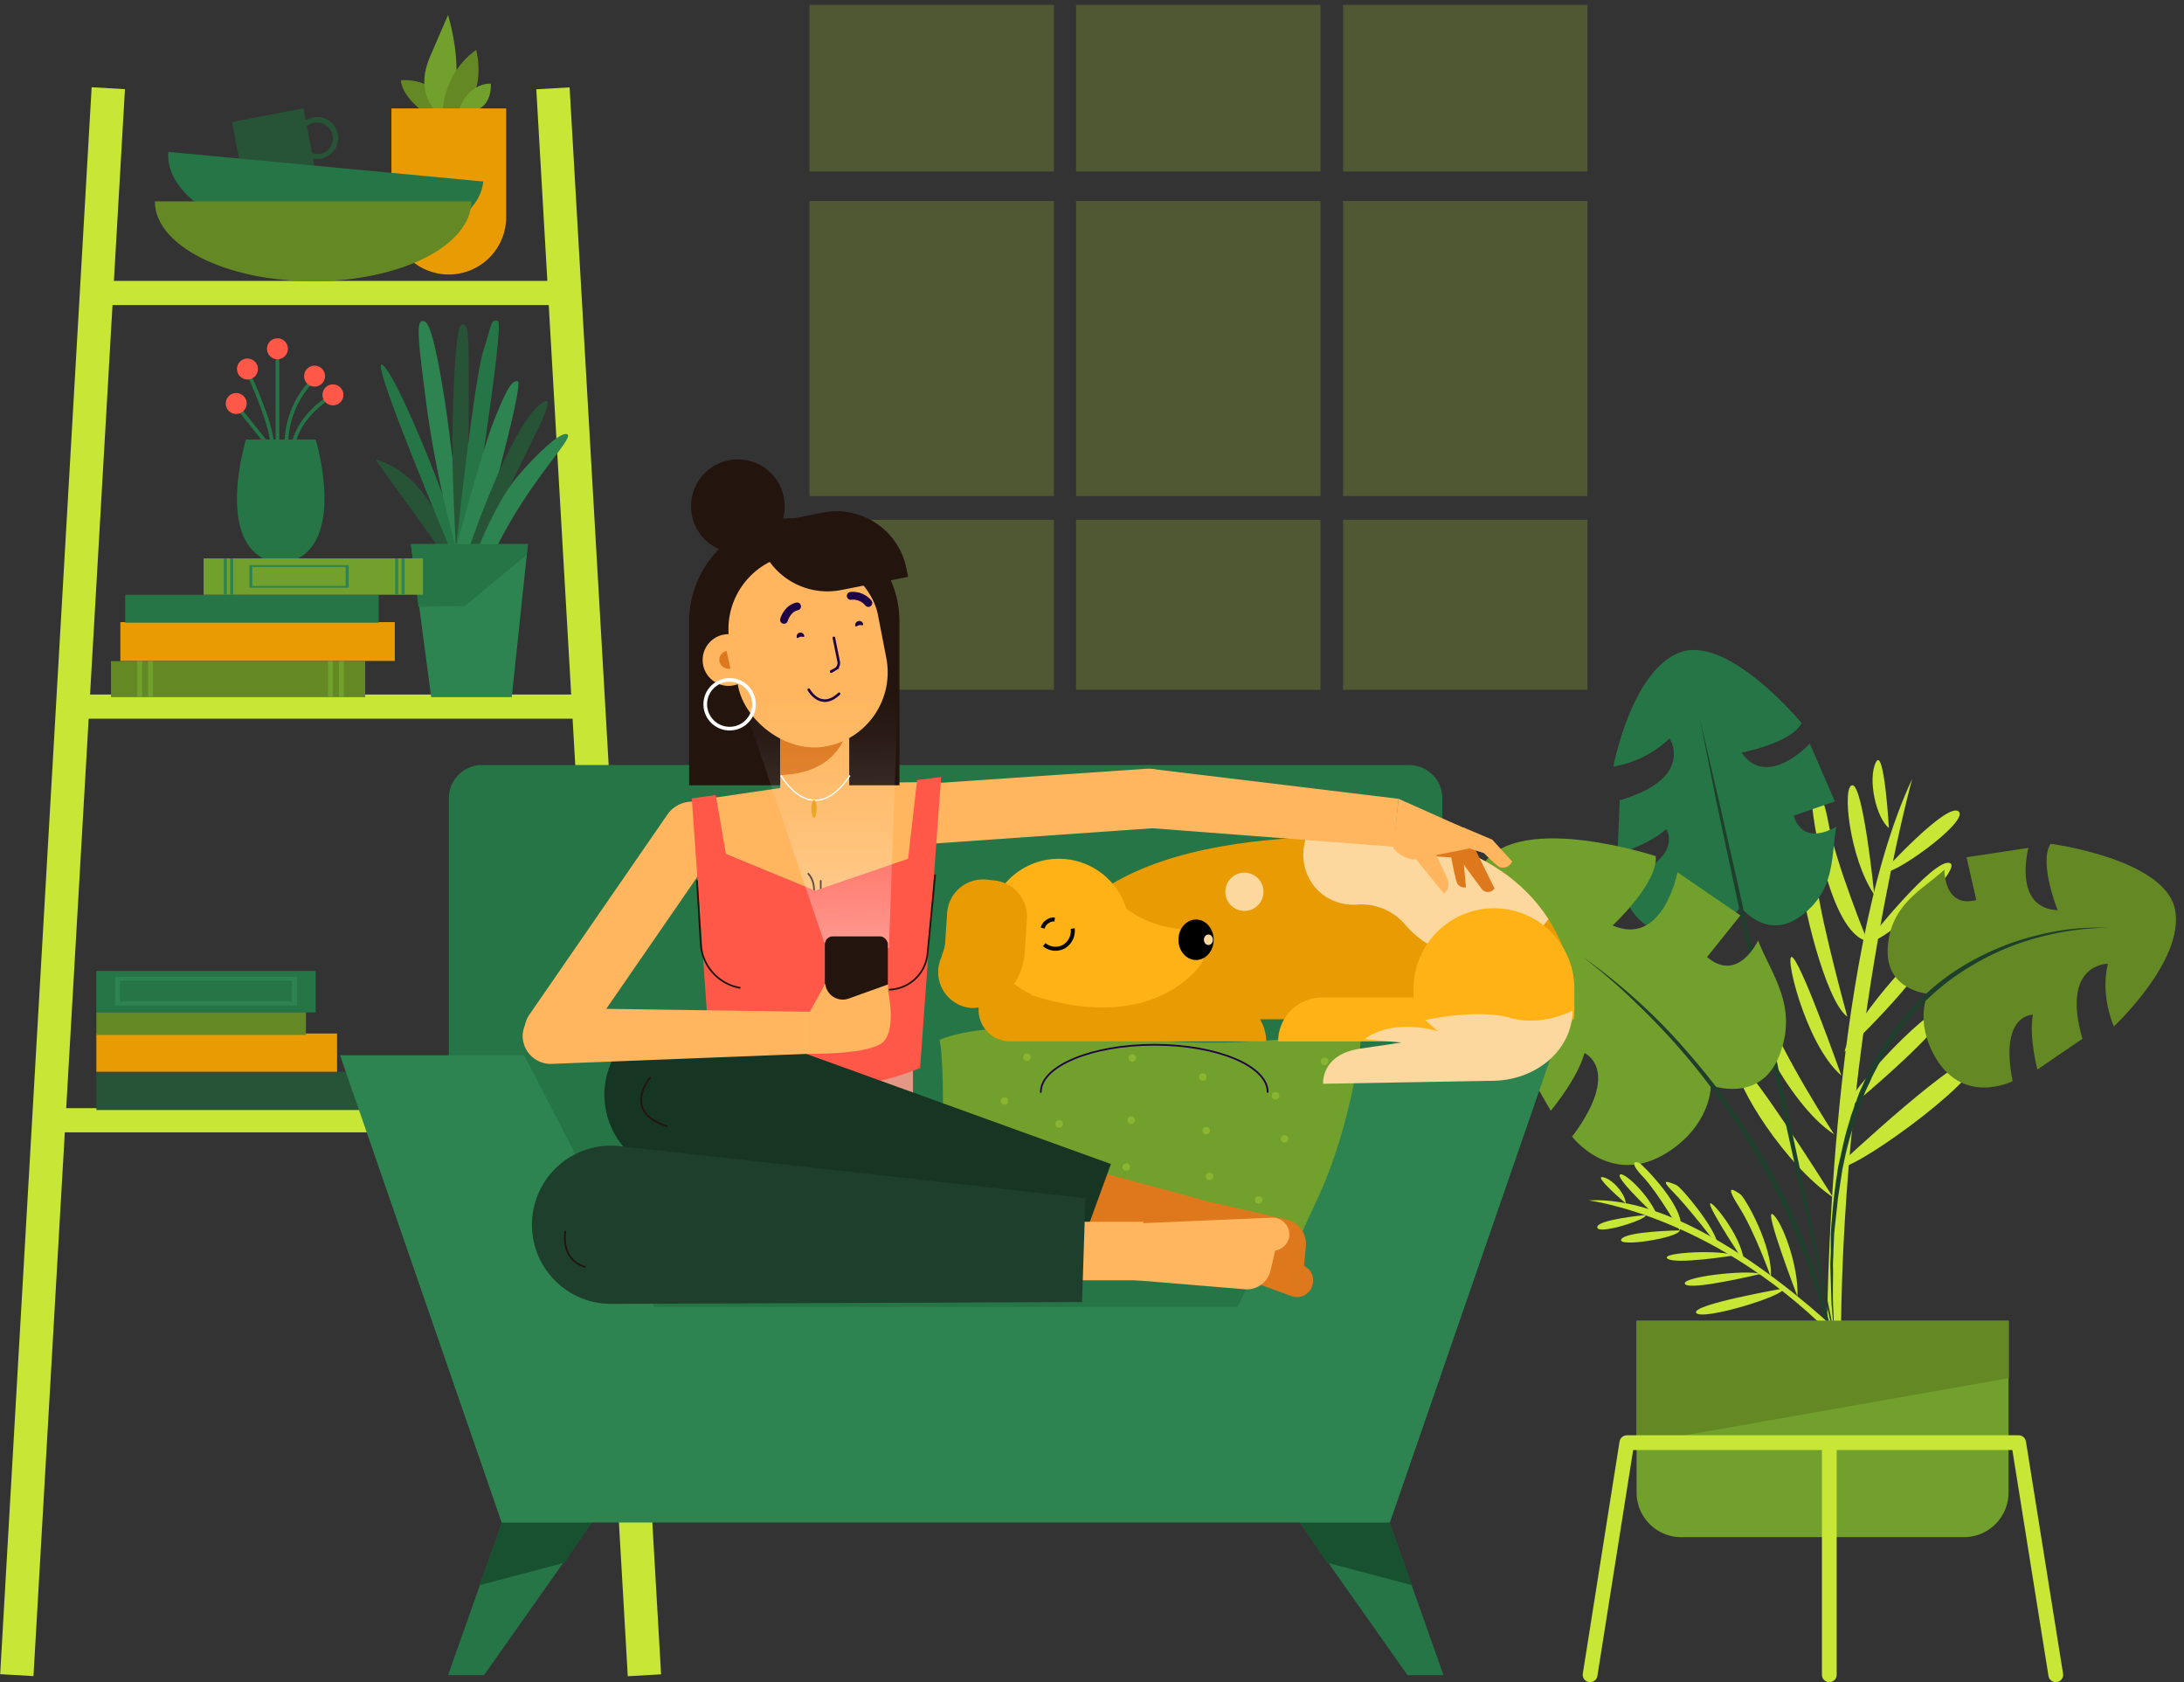 <svg id="Layer_1" data-name="Layer 1" xmlns="http://www.w3.org/2000/svg" xmlns:xlink="http://www.w3.org/1999/xlink" viewBox="0 0 582.5 448.6"><rect x="0" y="0" width="582.5" height="448.6" fill="#333333" stroke="none"/><defs><style>.cls-1,.cls-13,.cls-18,.cls-21,.cls-24,.cls-26,.cls-27,.cls-28,.cls-3{fill:none;}.cls-11,.cls-2{fill:#c7e635;}.cls-3{stroke:#267546;stroke-width:0.98px;}.cls-18,.cls-24,.cls-26,.cls-27,.cls-28,.cls-3,.cls-31{stroke-miterlimit:10;}.cls-4{fill:#ff5849;}.cls-5{fill:#267546;}.cls-6{fill:#275437;}.cls-7{fill:#2d8450;}.cls-8{fill:#e99b04;}.cls-9{fill:#648924;}.cls-10,.cls-31{fill:#71a02d;}.cls-11{opacity:0.2;}.cls-12{fill:#1e3f2b;}.cls-13{stroke:#c7e635;stroke-width:3.94px;}.cls-13,.cls-21,.cls-24,.cls-26,.cls-31{stroke-linecap:round;}.cls-13,.cls-21{stroke-linejoin:round;}.cls-14{fill:#18512f;}.cls-15{clip-path:url(#clip-path);}.cls-16{fill:#fcd89f;}.cls-17{fill:#ffb215;}.cls-18{stroke:#060707;stroke-width:1.07px;}.cls-19{fill:#e59785;}.cls-20{fill:#ffb65f;}.cls-21{stroke:#23140e;}.cls-21,.cls-31{stroke-width:0.46px;}.cls-22{fill:#23140e;}.cls-23{fill:#dd781d;}.cls-24,.cls-26,.cls-31{stroke:#1e0247;}.cls-24{stroke-width:2.08px;}.cls-25{fill:#1e0247;}.cls-26{stroke-width:0.69px;}.cls-27,.cls-28{stroke:#fff;}.cls-27{stroke-width:0.98px;}.cls-28{stroke-width:0.35px;}.cls-29{fill:#173523;}.cls-30{fill:url(#linear-gradient);}.cls-32{opacity:0.3;}</style><clipPath id="clip-path"><path class="cls-1" d="M371.6,223.2c-26.8-.7-95.8-1.4-95.5,48.6H419.9v-3C419.9,242.5,397.9,223.9,371.6,223.2Z"/></clipPath><linearGradient id="linear-gradient" x1="218.07" y1="185.45" x2="218.72" y2="253.57" gradientUnits="userSpaceOnUse"><stop offset="0" stop-color="#fff" stop-opacity="0"/><stop offset="0.16" stop-color="#fff" stop-opacity="0.03"/><stop offset="0.39" stop-color="#fff" stop-opacity="0.1"/><stop offset="0.66" stop-color="#fff" stop-opacity="0.21"/><stop offset="0.95" stop-color="#fff" stop-opacity="0.37"/><stop offset="1" stop-color="#fff" stop-opacity="0.4"/></linearGradient></defs><title>Rental Furniture Updated Illustration</title><rect class="cls-2" x="25.6" y="74.9" width="127.2" height="6.45"/><rect class="cls-2" x="17.9" y="185.2" width="142.2" height="6.45"/><rect class="cls-2" x="10.8" y="295.5" width="148.3" height="6.45"/><rect class="cls-2" x="12.2" y="23.2" width="8.9" height="423.88" transform="translate(13.6 -0.6) rotate(3.3)"/><rect class="cls-2" x="155.3" y="23.2" width="8.9" height="423.88" transform="translate(332.7 460.7) rotate(176.7)"/><path class="cls-3" d="M87.5,106.2s-6.8,4-9,11.2"/><path class="cls-3" d="M83,101.8a24.6,24.6,0,0,0-6.6,15.9"/><line class="cls-3" x1="74" y1="95.7" x2="74" y2="118.6"/><path class="cls-3" d="M66.8,100.8s5.4,11.8,5.7,17"/><line class="cls-3" x1="63.5" y1="108.7" x2="72.5" y2="119.9"/><circle class="cls-4" cx="63" cy="107.6" r="2.8"/><circle class="cls-4" cx="66" cy="98.4" r="2.8"/><circle class="cls-4" cx="74" cy="93" r="2.8"/><circle class="cls-4" cx="83.9" cy="100.3" r="2.8"/><circle class="cls-4" cx="88.8" cy="105.3" r="2.8"/><path class="cls-5" d="M84.2,117.2H65.6s-8,26,5.2,32h8.1C92.1,143.2,84.2,117.2,84.2,117.2Z"/><path class="cls-6" d="M120.4,147.2s-4.9-20.5-20.3-24.7l17.8,24.7Z"/><path class="cls-5" d="M120.4,147.2S99,96.5,101.8,97.2s15.3,30,21.3,49.4Z"/><path class="cls-7" d="M121.6,146.1a297,297,0,0,1-7.7-36.9c-2.4-18.8-3.3-24.8-.5-23.4s6.3,28.6,6.3,28.6l3.8,30.7Z"/><path class="cls-6" d="M121.6,146.1s-1.2-20.3-.9-33.1,1-25.9,2.4-26.4,1.6,1.4,1.8,4.4.5,49.1-1.8,55.6Z"/><path class="cls-5" d="M121.6,146.1s4.8-44.6,7.3-52.5,2-8.5,3.9-8-7.8,61-7.8,61Z"/><path class="cls-7" d="M121.6,146.1s7.3-26.9,10-33.6,4.7-11.5,6.5-10.8S127.6,146,127.6,146Z"/><path class="cls-6" d="M125.4,145.3s12.3-35.9,20.3-38.4c0,0,1-.2-.5,3.7s-15,29.6-15.8,34.7Z"/><path class="cls-7" d="M127.6,146s4.9-12.4,10.3-18.8,12.1-12.6,13.5-11.3-10.1,12.2-18.9,29.9Z"/><polygon class="cls-7" points="109.6 145.1 140.8 145.1 136.5 185.9 115 185.9 109.6 145.1"/><polygon class="cls-5" points="109.6 145.1 140.8 145.1 140.4 148 124 161.6 111.6 161.8 109.6 145.1"/><rect class="cls-6" x="25.7" y="285.8" width="71.4" height="10.2"/><rect class="cls-8" x="25.7" y="275.6" width="64.2" height="10.2"/><rect class="cls-9" x="25.7" y="269.9" width="55.9" height="6.08"/><rect class="cls-5" x="25.7" y="258.9" width="58.5" height="11.07"/><path class="cls-7" d="M30.7,260.5v7.6H79.2v-7.6ZM77.9,267H32v-5.5H77.9Z"/><rect class="cls-9" x="29.6" y="176.3" width="67.8" height="9.61"/><rect class="cls-10" x="87.5" y="176.3" width="1.3" height="9.61"/><rect class="cls-10" x="90.4" y="176.3" width="1.3" height="9.61"/><rect class="cls-10" x="36.6" y="176.3" width="1.3" height="9.61"/><rect class="cls-10" x="39.5" y="176.3" width="1.3" height="9.61"/><rect class="cls-8" x="32.1" y="165.9" width="73.2" height="10.34"/><rect class="cls-5" x="33.4" y="158.6" width="67.6" height="7.45"/><rect class="cls-10" x="54.3" y="148.9" width="58.5" height="9.69"/><rect class="cls-7" x="59.7" y="148.9" width="0.8" height="9.69"/><rect class="cls-7" x="61.4" y="148.9" width="0.8" height="9.69"/><rect class="cls-7" x="105.4" y="148.9" width="0.8" height="9.69"/><rect class="cls-7" x="107.1" y="148.9" width="0.8" height="9.69"/><rect class="cls-7" x="66.5" y="150.7" width="26.5" height="6.02"/><rect class="cls-10" x="67.3" y="151.2" width="24.9" height="5.04"/><path class="cls-6" d="M63.7,30.5H83.1a0,0,0,0,1,0,0V46.2a5.3,5.3,0,0,1-5.3,5.3H69a5.3,5.3,0,0,1-5.3-5.3V30.5A0,0,0,0,1,63.7,30.5Z" transform="translate(-6.4 14.5) rotate(-10.8)"/><path class="cls-6" d="M83.5,31.3a5.6,5.6,0,1,0,6.6,4.5A5.6,5.6,0,0,0,83.5,31.3ZM85.4,41a4.4,4.4,0,0,1-5-3.4,4.3,4.3,0,0,1,3.4-4.9,4.2,4.2,0,0,1,4.9,3.4A4.1,4.1,0,0,1,85.4,41Z"/><path class="cls-9" d="M115.9,31.9s-8.4-4.8-9-10.5c0,0,6.3-.6,9.3,3.3A5.4,5.4,0,0,1,115.9,31.9Z"/><path class="cls-10" d="M118,31.3s-8.1-5.1-3.3-16.2L119.5,4S125.5,23.2,118,31.3Z"/><path class="cls-9" d="M118,31.3s-.6-11.1,9-18C127,13.3,131.2,28.9,118,31.3Z"/><path class="cls-10" d="M122.2,29.8s2.1-7.5,8.7-7.5C130.9,22.3,131.8,31,122.2,29.8Z"/><path class="cls-8" d="M104.5,28.9H135a0,0,0,0,1,0,0v29a15.3,15.3,0,0,1-15.3,15.3h0a15.3,15.3,0,0,1-15.3-15.3v-29a0,0,0,0,1,0,0Z"/><path class="cls-5" d="M128.9,48.4c-1.1,11.7-20.8,19.4-44,17.2s-41.1-13.4-40-25.1"/><path class="cls-9" d="M125.7,53.7c0,11.8-18.9,21.3-42.2,21.3S41.3,65.5,41.3,53.7"/><rect class="cls-11" x="215.9" y="1.3" width="65.2" height="44.44"/><rect class="cls-11" x="287" y="1.3" width="65.2" height="44.44"/><rect class="cls-11" x="358.2" y="1.3" width="65.2" height="44.44"/><rect class="cls-11" x="215.9" y="53.6" width="65.2" height="78.67"/><rect class="cls-11" x="287" y="53.6" width="65.2" height="78.67"/><rect class="cls-11" x="358.2" y="53.6" width="65.2" height="78.67"/><rect class="cls-11" x="215.9" y="138.6" width="65.2" height="45.34"/><rect class="cls-11" x="287" y="138.6" width="65.2" height="45.34"/><rect class="cls-11" x="358.2" y="138.6" width="65.2" height="45.34"/><path class="cls-2" d="M487.3,355.4s0-99.2,22.7-147.7c0,0-18.3,66.6-19,147.9Z"/><path class="cls-2" d="M490.1,311s35-32.8,36.5-27.9S491.5,314.6,490.1,311Z"/><path class="cls-2" d="M490.9,297.4s29-23.8,27.6-27.8S493.4,290.3,490.9,297.4Z"/><path class="cls-2" d="M492,280.5s21.8-20.9,21.5-25.8S492.5,274.8,492,280.5Z"/><path class="cls-2" d="M498.1,251s17.3-21.9,21.8-20.9S501.5,252.9,498.1,251Z"/><path class="cls-2" d="M502.4,232.3s17-18.6,20-15.9S503.4,234.7,502.4,232.3Z"/><path class="cls-2" d="M503.8,220.8s-1.3-22.1-3.5-17.5S500.4,218.1,503.8,220.8Z"/><path class="cls-2" d="M499.9,238.6s-2.9-29-5.8-29.2S493.2,228.8,499.9,238.6Z"/><path class="cls-2" d="M498.1,251s-8.5-20.8-10.4-31.4-4.1-8-4.4-5.9S487.7,248.8,498.1,251Z"/><path class="cls-2" d="M492.7,271.1s-6.7-24.3-8.1-34.9-3.1-3.1-3.8-.6S486.7,266.9,492.7,271.1Z"/><path class="cls-2" d="M491.1,286.8s-9.8-27.8-12.8-31.3S481.2,278.3,491.1,286.8Z"/><path class="cls-2" d="M489.2,302.5s-13.5-20.6-18.9-34.7-5.3-6.7-5.5-3.4S476.4,294.2,489.2,302.5Z"/><path class="cls-2" d="M488.9,319.3s-25.8-41.2-25.9-35.5S476.1,310.6,488.9,319.3Z"/><path class="cls-5" d="M464.2,241.8s6.9,9.3,16.2,2.4,7.9-16,9.4-23.8c0,0-8.7,5.7-11.4-2.9l11-3.8-6.7-15.4s-11.3,12.3-18.2,2.4c0,0,13.4-2.6,16-7.9,0,0-19.6-23.7-32.5-18.8s-17.7,30.4-17.7,30.4a28.3,28.3,0,0,0,15-7.5s6.9,10.6-13.3,16.5l-.6,14.4s8.6-2.7,13-6.7c0,0,5.2,7.4-12,14,0,0,1.3,15.3,17.6,14C460.3,248.3,464.2,241.8,464.2,241.8Z"/><polygon class="cls-12" points="453.4 191.8 458.4 213.3 463.3 234.8 472.8 277.9 482.1 321.1 486.6 342.7 491 364.4 486 342.9 481.1 321.3 471.5 278.2 462.3 235 457.7 213.4 453.4 191.8"/><path class="cls-9" d="M514.2,265s-11.6-.9-10.7-12.5,9.3-15.2,15.1-20.6c0,0-.2,10.4,8.5,8.1l-2.6-11.4,16.5-2.5s-4.3,16.1,7.8,16.6c0,0-5.1-12.6-1.9-17.7,0,0,30.5,4,33.2,17.5s-16.3,31.2-16.3,31.2-3.7-8-1.6-16.7c0,0-12.6-.2-6.8,20l-12,8.2s-2.3-8.7-1.2-14.6c0,0-9-.3-5.4,17.7,0,0-13.7,7-21.2-7.4C510.8,271.7,514.2,265,514.2,265Z"/><path class="cls-12" d="M562.2,247.4a73.2,73.2,0,0,0-18.6,2.6,68.2,68.2,0,0,0-17.2,7.2,65,65,0,0,0-14.6,11.5A67.7,67.7,0,0,0,501,283.9l-1.1,2.1a20,20,0,0,0-1,2.1c-.6,1.4-1.4,2.8-1.9,4.3l-1.6,4.4-.4,1.1-.4,1.1-.6,2.3a86.5,86.5,0,0,0-2.3,9.1c-.4,1.5-.5,3-.8,4.6l-.7,4.6c-.3,3.1-.7,6.3-1,9.4l-.2,4.7c0,1.5-.2,3.1-.1,4.7,0,3.1-.1,6.3,0,9.4l.4,9.4-.8-9.4-.3-9.4c-.1-1.6.1-3.2.1-4.7v-4.8c.2-3.1.5-6.3.8-9.4l.6-4.7c.3-1.5.4-3.1.8-4.7s1.3-6.2,2.2-9.2l.7-2.3.3-1.1.4-1.1,1.6-4.5c.6-1.5,1.3-2.9,1.9-4.3a14.7,14.7,0,0,1,1-2.2l1.1-2.1a70.1,70.1,0,0,1,11.1-15.4,60.3,60.3,0,0,1,15-11.6,70,70,0,0,1,17.6-6.9A65.4,65.4,0,0,1,562.2,247.4Z"/><path class="cls-10" d="M456.3,289.4s13.2,5.1,18.3-8-2.2-21.6-5.7-30.6c0,0-5.3,11.5-13.6,4.4l8.9-11.1-16.8-11.5s-3.8,20-17.3,14.2c0,0,12.2-11.3,11.5-18.5,0,0-35.6-11.7-45.7,1.7s1.4,42.7,1.4,42.7,8.3-6.7,10.6-17.4c0,0,13.9,6.5-3.1,25.6l8.8,15.3s7.1-8.4,9-15.4c0,0,10.1,4.4-3.3,22.3,0,0,11.2,14.8,27.2,3C456.6,298.6,456.3,289.4,456.3,289.4Z"/><path class="cls-12" d="M421.9,255A156.2,156.2,0,0,1,451,281.6a177.9,177.9,0,0,1,22.4,32.6,171.4,171.4,0,0,1,8.2,18l1.7,4.7c.6,1.5,1,3.1,1.5,4.7s1.9,6.3,2.7,9.5a161.1,161.1,0,0,1,3.5,19.4c.5,3.3.6,6.6.8,9.9a40.2,40.2,0,0,1,.2,4.9v5l-.2-5c-.1-1.6-.2-3.2-.4-4.9-.3-3.3-.6-6.5-1.1-9.8a182.8,182.8,0,0,0-3.8-19.3c-1.8-6.3-3.7-12.6-6.1-18.7s-5.2-12-8.3-17.8a187.8,187.8,0,0,0-21.9-32.6,182.7,182.7,0,0,0-13.5-14.4A152.2,152.2,0,0,0,421.9,255Z"/><path class="cls-2" d="M492.4,357.2s-38.6-38.8-68.7-37.1c0,0,35.1,4.3,67.6,38.7Z"/><path class="cls-2" d="M475.6,343.6s-24.7,4.3-23.2,6.5S476.6,345.4,475.6,343.6Z"/><path class="cls-2" d="M469.6,339.7s-19,4.6-20.2,2.7S465.9,338.5,469.6,339.7Z"/><path class="cls-2" d="M462.3,334.8s-15.6,2.5-17.6.8S459.7,333.2,462.3,334.8Z"/><path class="cls-2" d="M448,328.1s-14.5.2-15.6,2.4S447.8,330.1,448,328.1Z"/><path class="cls-2" d="M438.9,324s-13.1,1.2-12.9,3.3S439.6,325.1,438.9,324Z"/><path class="cls-2" d="M433.6,320.9s-8.8-7.5-6.1-7S433.6,318.6,433.6,320.9Z"/><path class="cls-2" d="M442.3,324.9s-11.1-10.3-10.3-11.6S440.3,319,442.3,324.9Z"/><path class="cls-2" d="M448,328.1s-5.9-10.2-9.8-14.3-2-4.2-1-3.7S450.4,323,448,328.1Z"/><path class="cls-2" d="M458.1,332.1s-8-10.4-12-14.4-.3-2.2,1-1.7S458.2,328.3,458.1,332.1Z"/><path class="cls-2" d="M465.1,336.4s-8.5-12.8-9-15.2S464.7,329.6,465.1,336.4Z"/><path class="cls-2" d="M472.3,340.5s-4.3-12.1-8.5-18.7-1.1-4.3.3-3.4S472.9,332.6,472.3,340.5Z"/><path class="cls-2" d="M479.4,345.7s-9.1-23.7-6.6-21.9S479.8,337.7,479.4,345.7Z"/><path class="cls-10" d="M436.5,352.2h99.2a0,0,0,0,1,0,0V398a11.9,11.9,0,0,1-11.9,11.9H448.4A11.9,11.9,0,0,1,436.5,398V352.2A0,0,0,0,1,436.5,352.2Z"/><polygon class="cls-9" points="535.8 367.5 436.5 385 436.5 352.2 535.8 352.2 535.8 367.5"/><polyline class="cls-13" points="548.3 446.6 538.4 384.7 433.9 384.7 424.1 446.6"/><line class="cls-13" x1="487.9" y1="446.6" x2="487.9" y2="385.3"/><path class="cls-5" d="M128.7,204H375.8a8.9,8.9,0,0,1,8.9,8.9V329.7a0,0,0,0,1,0,0h-265a0,0,0,0,1,0,0V212.9a8.9,8.9,0,0,1,8.9-8.9Z"/><rect class="cls-5" x="125.2" y="306.2" width="254.1" height="44.41"/><polygon class="cls-5" points="133.9 406 119.5 446.7 129.1 446.7 157.8 406 133.9 406"/><polygon class="cls-14" points="133.9 406 127.9 422.7 150.6 416.7 157.8 406 133.9 406"/><polygon class="cls-5" points="370.6 406 385 446.7 375.4 446.7 346.7 406 370.6 406"/><polygon class="cls-14" points="370.6 406 376.6 422.7 353.9 416.7 346.7 406 370.6 406"/><polygon class="cls-7" points="364.7 281.4 330 348.5 174.5 348.5 139.8 281.4 90.7 281.4 133.8 406 370.7 406 413.8 281.4 364.7 281.4"/><path class="cls-10" d="M265.1,322.6s-13.6-14.1-13.6-28.1-.9-17.2-.9-17.2,12.8-6.4,45.7-1.2,67-1.8,67-1.8-2,24.4-12.2,46-7,19-7,19-1.2-7.6-7-7.1-76.3,2.4-81.6-1C255.5,331.2,258.7,322.1,265.1,322.6Z"/><path class="cls-8" d="M371.6,223.2c-26.8-.7-95.8-1.4-95.5,48.6H419.9v-3C419.9,242.5,397.9,223.9,371.6,223.2Z"/><g class="cls-15"><circle class="cls-16" cx="331.9" cy="237.8" r="5.1"/><path class="cls-16" d="M394,206.8a24.2,24.2,0,0,0-22.3,13.1l-1.3-1.5a13.4,13.4,0,0,0-19.3.4,13.6,13.6,0,0,0-.1,18.1,13.4,13.4,0,0,0,11.1,4.3,15.4,15.4,0,0,1,12.8,5.5A24.2,24.2,0,1,0,394,206.8Z"/></g><path class="cls-17" d="M377,263.7V266H352.6a11.7,11.7,0,0,0-11.7,11.7h70.3a8.7,8.7,0,0,0,8.7-8.7v-5.4a21.4,21.4,0,0,0-21.4-21.4h0A21.5,21.5,0,0,0,377,263.7Z"/><path class="cls-8" d="M302.6,264.1v2.2h23.7a11.4,11.4,0,0,1,11.4,11.4H269.4a8.4,8.4,0,0,1-8.4-8.5V264a20.8,20.8,0,0,1,20.7-20.8h0A20.9,20.9,0,0,1,302.6,264.1Z"/><circle class="cls-17" cx="282.4" cy="247.8" r="18.8"/><path class="cls-17" d="M300,242a28.3,28.3,0,0,0,15.7,5.8,6.2,6.2,0,0,1,5.5,5.1h0a6,6,0,0,1-1.2,4.7c-4.3,5.3-17.2,16.7-45.1,7.7Z"/><ellipse cx="319" cy="250.6" rx="4.7" ry="5.4"/><ellipse class="cls-16" cx="322.3" cy="250.6" rx="1.2" ry="1.4"/><path class="cls-18" d="M278.5,251.9a4.7,4.7,0,0,0,5.3.5,4.9,4.9,0,0,0,2.3-4.8"/><path class="cls-18" d="M281.3,245.2a2.5,2.5,0,0,0-1.7.4,2.9,2.9,0,0,0-1.5,1.9"/><path class="cls-8" d="M273.9,245.1l-.7,10.3c-2.2,11.5-11.5,13.9-14.9,13.3h0a9.6,9.6,0,0,1-7.1-13.7v-.3a10.6,10.6,0,0,0,.9-3.5l.5-7.6a9.6,9.6,0,0,1,10.9-9l1.9.2A9.7,9.7,0,0,1,273.9,245.1Z"/><rect class="cls-19" x="191.1" y="272.9" width="52.4" height="26.85"/><rect class="cls-20" x="158" y="208" width="16" height="81.03" rx="8" transform="translate(170.6 -50.3) rotate(34.6)"/><path class="cls-20" d="M313.6,211.7v1.4a7.3,7.3,0,0,1-6.7,7.8l-57.1,4a7.2,7.2,0,0,1-7.7-6.7v-1.5a7.3,7.3,0,0,1,6.6-7.8l57.1-3.9A7.3,7.3,0,0,1,313.6,211.7Z"/><path class="cls-20" d="M242.2,284.5h0a64.9,64.9,0,0,1-48.8.2l-.5-.2-5.7-71.3,29.3-4.3,34.5-.4Z"/><path class="cls-21" d="M216.6,240.8s1.7-4.8-1-7.8"/><line class="cls-21" x1="218.9" y1="234.9" x2="218.9" y2="239.9"/><path class="cls-4" d="M245.4,284.8h0a73.7,73.7,0,0,1-55.2.2l-.6-.2-5.1-71.9,6.4-.9,2.7,15.7,23.8,9.8,24.8-8.5,2.4-21,6.4-.8Z"/><path class="cls-21" d="M185.9,234.9l1,16.8a12.7,12.7,0,0,0,10.4,11.7h0"/><path class="cls-21" d="M249.4,233.4l-2,20.8a10.6,10.6,0,0,1-10.1,9.7"/><path class="cls-22" d="M211.4,138.2h.9a27.6,27.6,0,0,1,27.6,27.6v43.6a0,0,0,0,1,0,0H183.8a0,0,0,0,1,0,0V165.8A27.6,27.6,0,0,1,211.4,138.2Z"/><circle class="cls-22" cx="196.8" cy="135" r="12.5"/><path class="cls-20" d="M226.5,214.3h-.2a12.9,12.9,0,0,1-18.2-.1h0V186.2h18.4Z"/><path class="cls-23" d="M226.5,191.7v-5.5H208.1v20.5C226.2,206.1,226.5,191.7,226.5,191.7Z"/><rect class="cls-20" x="196.2" y="147" width="40.3" height="52" rx="20.1" transform="matrix(0.98, -0.19, 0.19, 0.98, -29.37, 45.09)"/><circle class="cls-20" cx="194.3" cy="176" r="6.9"/><path class="cls-23" d="M194.8,178.3a2.5,2.5,0,0,1-2.9-1.9,2.4,2.4,0,0,1,1.9-2.8"/><path class="cls-24" d="M231.6,160.8a5.3,5.3,0,0,0-4.7-1.9"/><path class="cls-24" d="M209.1,165.3s.8-3,3.5-3.6"/><path class="cls-25" d="M228.1,166.8c.1.6.5,0,1.1-.1s1.1.3,1-.3a1,1,0,0,0-1.2-.8A1.1,1.1,0,0,0,228.1,166.8Z"/><path class="cls-25" d="M212.5,169.9c.1.6.4,0,1-.1s1.1.3,1-.3a1,1,0,0,0-2,.4Z"/><path class="cls-26" d="M221.7,179.1l1-.6a1.9,1.9,0,0,0,1-2l-1.3-6.4"/><path class="cls-26" d="M215.7,183.9s3.1,5.8,8.1,1.1"/><path class="cls-22" d="M203.4,136.2h18.2a19,19,0,0,1,19,19v2.2a0,0,0,0,1,0,0H222.4a19,19,0,0,1-19-19v-2.2A0,0,0,0,1,203.4,136.2Z" transform="translate(-24.2 45.7) rotate(-11.1)"/><circle class="cls-27" cx="194.6" cy="187.8" r="6.5"/><path class="cls-28" d="M208.3,206.8s8.3,14.9,18.4,0"/><ellipse class="cls-8" cx="217.1" cy="215.7" rx="0.7" ry="2.4"/><rect class="cls-23" x="268.1" y="313" width="50.3" height="15.61" transform="translate(94 -65.4) rotate(15.1)"/><path class="cls-23" d="M350.2,341.9h0a4.2,4.2,0,0,0-1.7-3.9l-.7-.5.5-5.3a6.7,6.7,0,0,0-5.1-7l-30.6-7-3.5,14.5,35.3,12.9A4.3,4.3,0,0,0,350.2,341.9Z"/><path class="cls-29" d="M296.3,310.4,189.8,271.9a21.3,21.3,0,0,0-27.3,12.7h0a21.4,21.4,0,0,0,14.9,28.1l109.4,23.7Z"/><path class="cls-21" d="M173.4,287.4s-7.7,8.9,4.4,12.9"/><rect class="cls-20" x="254.6" y="325.8" width="50.3" height="15.61"/><path class="cls-20" d="M343.8,330.1h0a4.7,4.7,0,0,1-2.9,3.2l-.8.2-1.2,5.2a6.5,6.5,0,0,1-6.9,5.1l-31.3-2.6,1-14.9,37.6-1.6A4.5,4.5,0,0,1,343.8,330.1Z"/><path class="cls-12" d="M289.5,319.5,165.1,305.6a21.1,21.1,0,0,0-22.8,25.2h0A21.1,21.1,0,0,0,163,347.7l125.6-.5Z"/><path class="cls-21" d="M150.8,328.4s-1.5,7.4,5.2,9.4"/><polygon class="cls-30" points="220 251.8 196.4 182.1 239.7 178.9 237.1 252.8 220 251.8"/><rect class="cls-22" x="220" y="249.7" width="16.8" height="26.34" rx="2.1"/><path class="cls-20" d="M216,281l-68.9,2.7a7.5,7.5,0,0,1-7.7-7.4h0a7.6,7.6,0,0,1,7.5-7.5l69.1,1Z"/><path class="cls-20" d="M216,269.8l4.1-7.5h0a4.7,4.7,0,0,0,6.2,4l10.6-3.8v2s2.1,9.4-1.1,13.1S216,281,216,281Z"/><path class="cls-20" d="M371.8,225.8l-65.2-5a7.8,7.8,0,0,1-7.1-8.6h0a7.7,7.7,0,0,1,8.2-7.1L373,213Z"/><path class="cls-23" d="M389.8,224l1.2,12.6a2.1,2.1,0,0,1-2.4-1.2c-.7-1.6-2.4-11.5-2.4-11.5Z"/><path class="cls-23" d="M389.2,220.2l1.5.7,7.9,16h0a2.1,2.1,0,0,1-3.3.3l-6.2-8.4-5.7-.4c-.8-.1-6.7-.9-6-2.9A8.9,8.9,0,0,1,389.2,220.2Z"/><path class="cls-20" d="M373,213l17.7,7.9,1,5.4-14.6,2.9a8,8,0,0,1-5.5-3.1h0Z"/><path class="cls-20" d="M390.2,220.6l7.8,3.3,5.3,5.8a2.7,2.7,0,0,1-3.1,1.6c-.9-.2-4.4-3.8-4.4-3.8l-8.6-2.8Z"/><path class="cls-20" d="M377,228.3l8.1,10h0c1.2-.7,1.6-2.6.8-4.3l-4.1-8.7"/><path class="cls-31" d="M277.6,291.2c0-6.9,13.5-12.6,30.3-12.6s30.2,5.7,30.2,12.6"/><g class="cls-32"><circle class="cls-2" cx="273.9" cy="281.9" r="1"/><circle class="cls-2" cx="282.5" cy="299.7" r="1"/><circle class="cls-2" cx="320.8" cy="287.2" r="1"/><circle class="cls-2" cx="302" cy="282.1" r="1"/><circle class="cls-2" cx="300.4" cy="311.2" r="1"/><circle class="cls-2" cx="322.6" cy="313.7" r="1"/><circle class="cls-2" cx="321.7" cy="301.5" r="1"/><circle class="cls-2" cx="340.2" cy="292.2" r="1"/><circle class="cls-2" cx="353.3" cy="283" r="1"/><circle class="cls-2" cx="342.6" cy="303.7" r="1"/><circle class="cls-2" cx="335.7" cy="320" r="1"/><circle class="cls-2" cx="301.7" cy="298.7" r="1"/><circle class="cls-2" cx="267.9" cy="293.6" r="1"/></g><path class="cls-16" d="M419.4,269.5h0c0,10.2-9.3,18.4-20.9,18.7l-45.6.8s-.7-7.9,10.1-9.4l10.8-1.6-9.8-.9s6.3-5.7,19.5-2.1l-3.4-3s13.9-3.1,22.6-.6S419.4,269.5,419.4,269.5Z"/></svg>